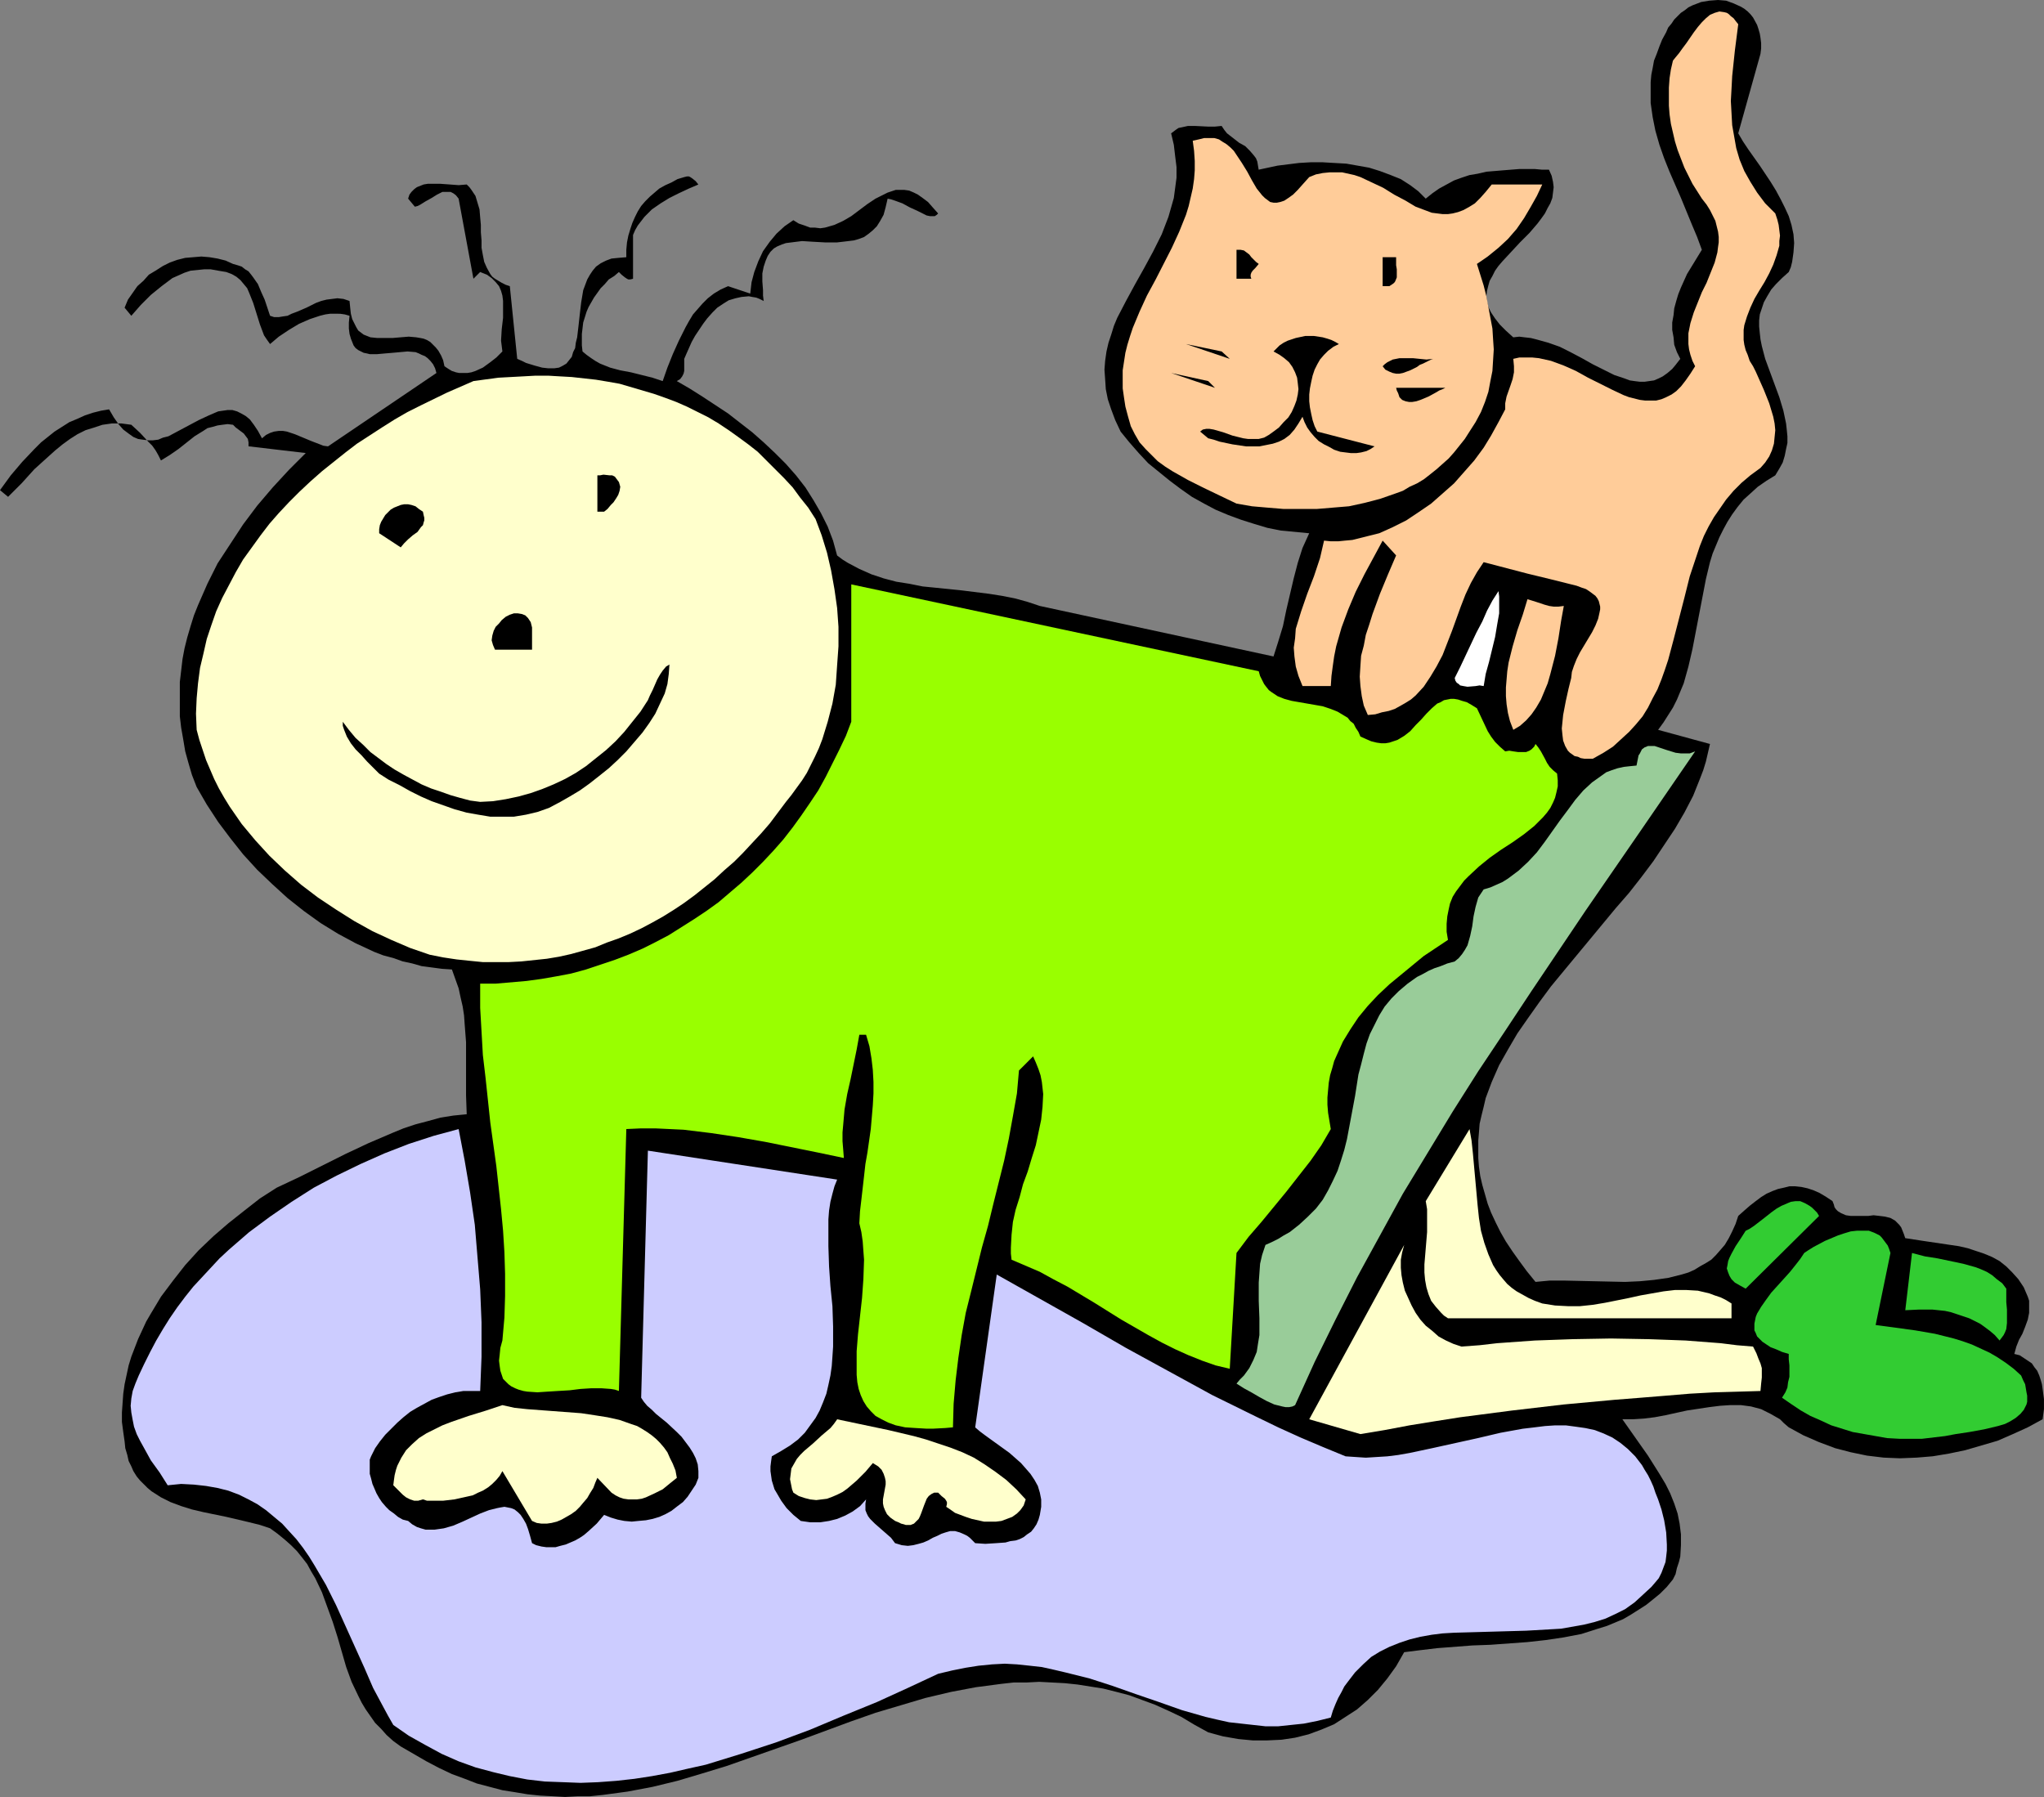 <?xml version="1.0" encoding="UTF-8" standalone="no"?>
<svg
   version="1.0"
   width="129.766mm"
   height="114.09mm"
   id="svg27"
   sodipodi:docname="Cat on Back 2.wmf"
   xmlns:inkscape="http://www.inkscape.org/namespaces/inkscape"
   xmlns:sodipodi="http://sodipodi.sourceforge.net/DTD/sodipodi-0.dtd"
   xmlns="http://www.w3.org/2000/svg"
   xmlns:svg="http://www.w3.org/2000/svg">
  <rect width="100%" height="100%" fill="#808080" stroke="none"/>
  <sodipodi:namedview
     id="namedview27"
     pagecolor="#ffffff"
     bordercolor="#000000"
     borderopacity="0.25"
     inkscape:showpageshadow="2"
     inkscape:pageopacity="0.0"
     inkscape:pagecheckerboard="0"
     inkscape:deskcolor="#d1d1d1"
     inkscape:document-units="mm" />
  <defs
     id="defs1">
    <pattern
       id="WMFhbasepattern"
       patternUnits="userSpaceOnUse"
       width="6"
       height="6"
       x="0"
       y="0" />
  </defs>
  <path
     style="fill:#000000;fill-opacity:1;fill-rule:evenodd;stroke:none"
     d="m 422.422,12.925 -5.333,19.064 1.131,1.939 1.293,1.939 2.747,3.877 2.586,3.877 1.293,2.1 1.131,2.1 0.97,1.939 0.97,2.1 0.646,2.1 0.485,2.262 0.162,2.1 -0.162,2.262 -0.323,2.262 -0.323,1.292 -0.485,1.131 -1.616,1.454 -1.454,1.454 -1.131,1.292 -0.97,1.616 -0.808,1.454 -0.485,1.454 -0.485,1.454 -0.162,1.454 v 1.454 l 0.162,1.616 0.162,1.454 0.323,1.616 0.808,3.07 1.131,3.07 1.131,3.07 1.131,3.07 0.97,3.231 0.646,3.07 0.162,1.454 0.162,1.616 v 1.616 l -0.323,1.454 -0.323,1.616 -0.485,1.616 -0.808,1.454 -0.97,1.616 -2.101,1.292 -2.101,1.454 -1.778,1.616 -1.616,1.454 -1.454,1.777 -1.293,1.777 -1.131,1.777 -0.97,1.777 -0.97,1.939 -0.808,1.939 -0.808,1.939 -0.646,2.1 -0.97,4.039 -0.808,4.201 -0.808,4.201 -0.808,4.201 -0.808,4.201 -0.97,4.201 -1.131,4.039 -0.808,1.939 -0.808,1.939 -0.97,1.939 -1.131,1.777 -1.131,1.777 -1.293,1.777 12.443,3.393 -0.485,2.1 -0.485,2.1 -0.646,2.1 -0.808,2.1 -1.616,4.039 -2.101,4.039 -2.262,3.877 -2.586,3.877 -2.586,3.877 -2.909,3.877 -2.909,3.716 -3.232,3.716 -12.443,15.025 -3.07,3.716 -2.747,3.716 -2.747,3.877 -2.586,3.716 -2.262,3.877 -2.101,3.716 -1.778,4.039 -1.454,3.877 -0.485,2.1 -0.485,1.939 -0.485,2.1 -0.162,2.1 -0.162,1.939 v 2.1 2.1 l 0.162,2.1 0.323,2.262 0.485,2.1 0.646,2.262 0.646,2.262 0.808,2.1 1.131,2.423 1.131,2.262 1.293,2.262 1.616,2.423 1.616,2.262 1.778,2.423 2.101,2.585 3.394,-0.323 h 3.394 l 7.272,0.162 7.434,0.162 3.555,-0.162 3.394,-0.323 3.394,-0.485 3.232,-0.808 1.616,-0.485 1.454,-0.646 1.293,-0.808 1.454,-0.808 1.293,-0.808 1.131,-1.131 1.131,-1.292 0.97,-1.131 0.97,-1.616 0.808,-1.616 0.808,-1.777 0.646,-1.939 1.454,-1.292 1.293,-1.131 1.454,-1.131 1.293,-0.969 1.293,-0.808 1.454,-0.646 1.293,-0.485 1.454,-0.323 1.293,-0.323 h 1.454 l 1.454,0.162 1.454,0.323 1.454,0.485 1.454,0.646 1.616,0.969 1.454,0.969 0.323,0.808 0.162,0.646 0.323,0.485 0.485,0.485 0.808,0.485 1.131,0.485 1.131,0.162 h 1.454 2.747 l 1.293,-0.162 1.454,0.162 1.293,0.162 1.293,0.323 1.131,0.646 0.485,0.485 0.485,0.485 0.485,0.646 0.323,0.808 0.323,0.808 0.323,0.969 4.202,0.646 4.363,0.646 4.363,0.646 2.101,0.485 1.939,0.646 1.939,0.646 1.939,0.808 1.778,0.969 1.616,1.292 1.454,1.454 1.454,1.616 1.293,1.939 0.97,2.262 0.323,0.969 v 0.969 0.969 0.969 l -0.323,1.616 -0.646,1.777 -0.646,1.616 -0.808,1.454 -0.646,1.616 -0.485,1.777 1.293,0.323 0.97,0.646 0.97,0.646 0.97,0.646 0.646,0.969 0.646,0.808 0.485,1.131 0.323,0.969 0.323,1.131 0.162,1.131 0.323,2.423 v 2.423 l -0.323,2.423 -3.555,1.939 -3.555,1.616 -3.717,1.616 -3.878,1.131 -3.878,1.131 -3.878,0.808 -3.878,0.646 -3.878,0.323 -4.04,0.162 -3.878,-0.162 -4.04,-0.485 -3.878,-0.808 -3.717,-0.969 -3.878,-1.454 -3.717,-1.616 -3.555,-1.939 -1.131,-0.969 -0.97,-0.969 -1.131,-0.646 -1.131,-0.646 -2.262,-1.131 -2.424,-0.646 -2.424,-0.323 h -2.586 l -2.424,0.162 -2.586,0.323 -5.333,0.808 -5.171,1.131 -2.586,0.485 -2.586,0.323 -2.586,0.162 h -2.586 l 3.07,4.362 3.07,4.362 2.747,4.362 1.454,2.423 1.131,2.262 0.97,2.423 0.808,2.423 0.485,2.423 0.323,2.585 v 2.585 l -0.162,2.747 -0.323,1.292 -0.485,1.454 -0.323,1.454 -0.646,1.292 -1.454,1.777 -1.616,1.616 -1.778,1.454 -1.616,1.292 -1.778,1.131 -1.778,1.131 -1.939,1.131 -1.939,0.808 -1.939,0.808 -2.101,0.646 -4.04,1.292 -4.202,0.808 -4.363,0.646 -4.363,0.485 -8.888,0.646 -4.363,0.162 -4.202,0.323 -4.202,0.323 -4.04,0.485 -3.878,0.485 -1.939,3.393 -2.101,2.908 -2.262,2.747 -2.424,2.423 -2.586,2.262 -2.747,1.777 -2.747,1.777 -3.07,1.292 -3.07,1.131 -3.232,0.808 -3.232,0.485 -3.394,0.162 h -3.555 l -3.394,-0.323 -3.717,-0.646 -3.555,-0.969 -3.232,-1.777 -3.232,-1.939 -3.07,-1.454 -3.232,-1.454 -3.07,-1.131 -3.07,-1.131 -3.07,-0.808 -3.232,-0.808 -3.07,-0.485 -3.07,-0.485 -3.07,-0.323 -3.07,-0.162 -3.07,-0.162 -3.07,0.162 h -3.07 l -2.909,0.323 -6.141,0.808 -5.979,1.131 -6.141,1.454 -5.979,1.777 -5.979,1.777 -5.979,2.1 -11.797,4.362 -11.958,4.201 -5.979,2.1 -5.818,1.777 -5.979,1.777 -5.979,1.454 -5.979,1.131 -5.979,0.808 -3.07,0.323 h -2.909 l -3.07,0.162 -2.909,-0.162 -3.07,-0.162 -3.07,-0.323 -2.909,-0.485 -3.07,-0.485 -3.07,-0.808 -3.07,-0.808 -2.909,-1.131 -3.07,-1.131 -3.07,-1.454 -3.07,-1.616 -3.07,-1.777 -3.07,-1.777 -1.778,-1.292 -1.616,-1.454 -1.293,-1.454 -1.454,-1.454 -1.131,-1.616 -1.131,-1.616 -0.97,-1.616 -0.808,-1.616 -1.616,-3.393 -1.293,-3.554 -2.101,-7.27 -1.131,-3.554 -1.293,-3.554 -1.293,-3.554 -1.616,-3.393 -0.97,-1.616 -0.97,-1.777 -1.131,-1.454 -1.293,-1.616 -1.454,-1.454 -1.454,-1.292 -1.778,-1.454 -1.778,-1.292 -2.424,-0.808 -2.586,-0.646 -5.494,-1.292 -5.494,-1.131 -2.747,-0.646 -2.586,-0.808 -2.586,-0.969 -2.262,-1.131 -2.262,-1.454 -0.97,-0.808 -0.808,-0.808 -0.97,-0.969 -0.808,-0.969 -0.808,-1.292 -0.485,-1.131 -0.646,-1.292 -0.323,-1.454 -0.485,-1.616 -0.162,-1.616 -0.323,-2.262 -0.323,-2.423 v -2.262 l 0.162,-2.262 0.162,-2.262 0.323,-2.262 0.485,-2.262 0.485,-2.262 0.646,-2.1 0.808,-2.1 0.808,-2.1 0.97,-2.1 0.97,-2.1 1.131,-1.939 2.424,-4.039 2.909,-3.877 2.909,-3.716 3.232,-3.554 3.555,-3.393 3.555,-3.07 3.878,-3.07 3.717,-2.908 4.04,-2.585 5.494,-2.585 5.494,-2.747 5.494,-2.747 5.494,-2.585 5.656,-2.423 2.747,-1.131 2.909,-0.969 3.07,-0.808 2.909,-0.808 3.07,-0.485 3.232,-0.323 -0.162,-4.524 v -4.201 -8.563 l -0.323,-4.201 -0.162,-2.262 -0.323,-2.1 -0.485,-2.1 -0.485,-2.262 -0.808,-2.262 -0.808,-2.262 -2.424,-0.162 -2.424,-0.323 -2.424,-0.323 -2.262,-0.646 -2.262,-0.485 -2.262,-0.808 -2.424,-0.646 -2.101,-0.808 -4.525,-2.1 -4.202,-2.262 -4.202,-2.585 -4.04,-2.908 -3.878,-3.07 -3.717,-3.393 -3.555,-3.393 -3.394,-3.716 -3.07,-3.877 -2.909,-3.877 -2.747,-4.201 -2.424,-4.201 -1.131,-2.908 -0.808,-2.747 -0.808,-2.908 -0.485,-2.908 -0.485,-2.747 -0.323,-2.747 v -2.908 -2.747 -2.585 l 0.323,-2.747 0.323,-2.747 0.485,-2.585 0.646,-2.585 0.808,-2.747 0.808,-2.585 0.97,-2.423 1.131,-2.585 1.131,-2.585 2.424,-4.847 3.07,-4.685 3.07,-4.685 3.394,-4.524 3.717,-4.362 3.878,-4.201 4.04,-4.039 -13.736,-1.616 v -0.969 l -0.162,-0.808 -0.485,-0.646 -0.485,-0.646 -1.293,-0.969 -0.646,-0.485 -0.646,-0.646 -1.293,-0.162 -1.293,0.162 -1.131,0.162 -1.131,0.323 -1.293,0.323 -0.97,0.646 -2.101,1.292 -3.878,3.07 -2.101,1.454 -2.101,1.292 -0.646,-1.292 -0.646,-1.131 -0.808,-1.131 -0.97,-0.969 -1.939,-2.1 -2.101,-1.939 -2.424,-0.323 H 26.826 l -2.262,0.323 -1.939,0.646 -2.101,0.646 -1.939,0.969 -1.778,1.131 -1.778,1.292 -1.778,1.454 -1.616,1.454 -3.394,3.07 -3.07,3.393 -3.232,3.231 L 0,117.616 l 2.586,-3.554 2.747,-3.231 2.909,-3.07 1.616,-1.616 1.616,-1.292 1.616,-1.292 1.778,-1.131 1.778,-1.131 1.939,-0.808 1.778,-0.808 1.939,-0.646 1.939,-0.485 1.939,-0.323 1.131,1.939 1.131,1.616 1.131,1.292 1.293,0.969 1.131,0.808 1.131,0.485 1.131,0.162 1.293,0.162 h 1.131 l 1.293,-0.162 1.131,-0.485 1.293,-0.323 2.424,-1.292 4.848,-2.585 2.424,-1.131 1.131,-0.485 1.131,-0.485 1.131,-0.162 1.131,-0.162 h 1.131 l 1.131,0.323 0.97,0.485 1.131,0.646 0.97,0.808 0.97,1.292 0.97,1.454 0.97,1.777 0.97,-0.808 0.97,-0.485 0.97,-0.323 1.131,-0.162 h 0.97 l 0.97,0.162 1.939,0.646 3.878,1.616 2.101,0.808 0.808,0.323 1.131,0.162 26.018,-17.61 -0.323,-1.131 -0.485,-0.969 -0.646,-0.808 -0.646,-0.646 -0.646,-0.485 -0.808,-0.323 -0.646,-0.323 -0.808,-0.323 -1.939,-0.162 -1.778,0.162 -1.778,0.162 -1.939,0.162 -1.778,0.162 H 88.718 l -0.646,-0.162 -0.808,-0.162 -1.293,-0.646 -0.646,-0.485 -0.485,-0.646 -0.323,-0.808 -0.323,-0.808 -0.323,-1.131 -0.162,-1.292 v -1.454 l 0.162,-1.616 -1.131,-0.323 -1.131,-0.162 H 80.477 79.184 l -1.131,0.162 -1.293,0.323 -2.424,0.808 -2.586,1.131 -2.424,1.454 -2.424,1.616 -2.101,1.777 -0.808,-1.131 -0.646,-0.969 -0.485,-1.292 -0.485,-1.292 -0.808,-2.585 -0.808,-2.585 -0.97,-2.423 -0.485,-1.131 -0.808,-0.969 -0.808,-0.969 -0.97,-0.808 -1.131,-0.646 -1.293,-0.485 -1.939,-0.323 -1.778,-0.323 h -1.616 l -1.616,0.162 -1.616,0.162 -1.454,0.485 -1.454,0.646 -1.454,0.646 -1.293,0.969 -1.293,0.969 -2.586,2.1 -2.424,2.423 -2.262,2.585 -1.616,-1.939 0.808,-1.939 1.131,-1.616 1.131,-1.616 1.454,-1.292 1.293,-1.454 1.616,-0.969 1.778,-1.131 1.616,-0.808 1.778,-0.646 1.939,-0.485 1.939,-0.162 1.939,-0.162 1.939,0.162 1.939,0.323 1.939,0.485 1.778,0.808 1.131,0.323 0.97,0.323 0.808,0.646 0.808,0.485 0.646,0.808 0.485,0.646 1.131,1.616 0.808,1.939 0.808,1.777 1.293,3.877 0.97,0.323 h 1.131 l 0.97,-0.162 1.131,-0.162 0.97,-0.485 1.293,-0.485 2.262,-0.969 2.262,-1.131 1.293,-0.485 1.293,-0.323 1.293,-0.162 1.293,-0.162 1.454,0.162 1.454,0.485 0.162,1.616 0.162,1.454 0.323,1.292 0.485,0.969 0.485,0.969 0.485,0.808 0.646,0.485 0.646,0.485 0.808,0.323 0.808,0.323 1.616,0.162 h 1.778 1.939 l 3.878,-0.323 1.778,0.162 0.97,0.162 0.808,0.162 0.808,0.323 0.808,0.485 0.646,0.646 0.646,0.646 0.646,0.808 0.646,1.131 0.485,1.131 0.323,1.454 0.97,0.646 0.808,0.485 0.97,0.323 0.808,0.162 h 0.97 0.97 l 0.97,-0.162 0.97,-0.323 1.778,-0.808 1.778,-1.292 1.454,-1.131 1.454,-1.454 -0.162,-1.292 -0.162,-1.292 0.162,-2.747 0.323,-2.747 v -2.747 -1.292 l -0.162,-1.292 -0.323,-1.131 -0.485,-1.131 -0.808,-0.969 -0.97,-0.969 -1.131,-0.808 -1.616,-0.646 -1.616,1.616 -3.555,-19.226 -0.646,-0.808 -0.646,-0.485 -0.646,-0.323 h -0.646 -0.646 -0.646 l -1.293,0.646 -1.293,0.808 -1.454,0.808 -1.293,0.808 -0.646,0.323 -0.646,0.162 -1.616,-1.939 0.323,-0.969 0.485,-0.646 0.646,-0.646 0.646,-0.485 0.808,-0.323 0.808,-0.323 0.97,-0.162 h 0.97 2.101 l 2.262,0.162 2.101,0.162 1.939,-0.162 0.646,0.646 0.485,0.646 0.97,1.454 0.485,1.616 0.485,1.616 0.162,1.939 0.162,1.777 v 1.777 l 0.162,1.939 v 1.777 l 0.323,1.777 0.323,1.616 0.646,1.454 0.808,1.454 0.485,0.646 0.646,0.485 0.808,0.485 0.808,0.485 0.97,0.485 0.97,0.323 1.778,17.449 1.131,0.485 0.97,0.485 2.101,0.646 1.778,0.485 1.454,0.162 h 1.454 l 1.131,-0.162 0.97,-0.485 0.808,-0.485 0.646,-0.808 0.646,-0.808 0.323,-1.131 0.485,-0.969 0.162,-1.292 0.323,-1.292 0.323,-2.747 0.323,-2.908 0.323,-2.747 0.485,-2.908 0.485,-1.292 0.485,-1.292 0.646,-1.131 0.646,-0.969 0.808,-0.969 1.131,-0.808 1.293,-0.646 1.293,-0.485 1.616,-0.162 1.939,-0.162 v -1.777 l 0.162,-1.777 0.323,-1.616 0.485,-1.616 0.485,-1.454 0.646,-1.454 0.646,-1.292 0.808,-1.292 0.97,-1.131 1.131,-1.131 1.131,-0.969 1.131,-0.969 1.454,-0.808 1.454,-0.646 1.454,-0.808 1.616,-0.485 0.646,-0.162 h 0.485 l 0.323,0.162 0.485,0.323 0.808,0.646 0.646,0.808 -2.262,0.969 -2.424,1.131 -2.262,1.131 -2.101,1.292 -2.101,1.454 -1.778,1.777 -1.616,2.1 -0.646,1.131 -0.485,1.131 v 10.501 l -0.646,0.162 h -0.485 l -0.323,-0.162 -0.485,-0.323 -0.808,-0.646 -0.646,-0.646 -1.131,0.969 -1.293,0.808 -0.97,1.131 -0.97,0.969 -0.808,1.131 -0.808,1.131 -0.646,1.131 -0.646,1.131 -0.485,1.131 -0.808,2.585 -0.323,2.747 v 2.747 l 0.162,1.454 0.97,0.808 1.131,0.808 0.97,0.646 1.131,0.646 2.424,0.969 2.424,0.646 2.586,0.485 2.586,0.646 2.586,0.646 2.424,0.808 1.131,-3.231 1.293,-3.231 1.454,-3.231 1.616,-3.231 0.808,-1.454 0.97,-1.616 1.131,-1.292 1.131,-1.292 1.293,-1.292 1.454,-1.131 1.616,-0.969 1.778,-0.808 5.333,1.777 0.323,-2.747 0.646,-2.423 0.97,-2.585 1.131,-2.423 1.616,-2.262 1.616,-1.939 1.939,-1.777 2.101,-1.454 1.293,0.808 1.454,0.485 1.293,0.485 h 1.131 l 1.293,0.162 1.131,-0.162 1.131,-0.323 1.131,-0.323 2.101,-0.969 1.939,-1.131 3.878,-2.908 1.939,-1.292 1.939,-0.969 0.97,-0.485 0.97,-0.323 0.97,-0.323 h 1.131 0.97 l 1.131,0.162 1.131,0.485 0.97,0.485 1.131,0.808 1.293,0.969 1.131,1.292 1.293,1.454 -0.323,0.323 -0.485,0.323 h -0.485 -0.646 l -0.808,-0.162 -0.646,-0.323 -1.616,-0.808 -1.778,-0.808 -1.778,-0.969 -1.778,-0.646 -0.97,-0.323 -0.808,-0.162 -0.485,2.1 -0.485,1.777 -0.808,1.454 -0.808,1.292 -0.97,0.969 -0.97,0.808 -1.131,0.808 -1.293,0.485 -1.131,0.323 -1.293,0.162 -2.747,0.323 h -2.909 l -2.909,-0.162 -2.586,-0.162 -1.293,0.162 -1.293,0.162 -1.293,0.162 -0.97,0.323 -1.131,0.485 -0.808,0.485 -0.808,0.808 -0.646,0.969 -0.485,1.131 -0.485,1.454 -0.323,1.616 v 1.939 l 0.162,2.1 v 1.292 l 0.162,1.292 -0.97,-0.485 -0.808,-0.323 -0.97,-0.162 -0.808,-0.162 -1.778,0.162 -1.454,0.323 -1.616,0.485 -1.293,0.808 -1.454,0.969 -1.131,1.131 -1.293,1.454 -0.97,1.292 -0.97,1.454 -0.97,1.454 -0.808,1.454 -0.646,1.454 -0.646,1.454 -0.485,1.131 v 0.808 0.646 1.454 l -0.162,0.646 -0.323,0.646 -0.485,0.646 -0.808,0.485 3.07,1.777 3.07,1.939 6.141,4.039 2.909,2.262 2.909,2.262 2.747,2.423 2.747,2.585 2.586,2.585 2.424,2.747 2.262,2.908 1.939,3.07 1.778,3.07 1.616,3.231 1.293,3.393 0.97,3.554 1.293,0.969 1.293,0.808 2.747,1.454 2.909,1.292 2.909,0.969 3.07,0.808 3.07,0.485 3.232,0.646 3.232,0.323 6.302,0.646 6.464,0.808 3.07,0.485 3.232,0.646 2.909,0.808 2.909,0.969 56.075,12.117 1.131,-3.554 1.131,-3.716 0.808,-3.877 1.778,-7.593 0.97,-3.716 1.131,-3.554 0.808,-1.777 0.808,-1.777 -3.394,-0.323 -3.394,-0.323 -3.232,-0.646 -3.232,-0.969 -3.07,-0.969 -3.07,-1.131 -3.07,-1.292 -2.747,-1.454 -2.909,-1.616 -2.747,-1.939 -2.586,-1.939 -2.586,-2.1 -2.586,-2.1 -2.262,-2.423 -2.262,-2.585 -2.101,-2.585 -1.293,-2.747 -0.97,-2.585 -0.808,-2.423 -0.485,-2.423 -0.162,-2.423 -0.162,-2.262 0.162,-2.1 0.323,-2.262 0.485,-2.1 0.646,-1.939 0.646,-2.1 0.808,-1.939 2.101,-4.039 2.101,-3.877 2.262,-4.039 2.101,-3.877 2.101,-4.201 0.808,-2.1 0.808,-2.1 0.646,-2.262 0.646,-2.262 0.323,-2.423 0.323,-2.423 v -2.585 l -0.323,-2.585 -0.323,-2.747 -0.646,-2.747 0.646,-0.485 0.646,-0.485 0.485,-0.323 0.808,-0.162 1.454,-0.323 h 1.616 l 3.232,0.162 h 1.616 l 1.616,-0.162 0.646,0.969 0.646,0.808 1.454,1.131 1.454,1.131 1.454,0.808 1.131,1.131 0.97,1.131 0.485,0.646 0.323,0.808 0.162,0.969 0.162,0.969 2.262,-0.485 2.262,-0.485 2.586,-0.323 2.586,-0.323 2.747,-0.162 h 2.909 l 2.747,0.162 2.909,0.162 2.747,0.485 2.747,0.485 2.586,0.808 2.586,0.969 2.424,0.969 2.262,1.454 1.939,1.454 1.778,1.777 1.616,-1.292 1.616,-1.131 1.778,-0.969 1.778,-0.969 1.778,-0.646 1.939,-0.646 1.939,-0.323 2.101,-0.485 3.878,-0.323 4.04,-0.323 h 3.717 l 1.778,0.162 h 1.616 l 0.646,1.454 0.323,1.454 0.162,1.292 -0.162,1.292 -0.162,1.292 -0.485,1.292 -0.646,1.131 -0.646,1.292 -0.808,1.131 -0.97,1.292 -1.939,2.262 -2.262,2.262 -2.101,2.262 -2.101,2.262 -0.97,1.131 -0.808,1.131 -0.646,1.292 -0.646,1.131 -0.323,1.131 -0.323,1.292 -0.162,1.292 0.162,1.292 0.323,1.292 0.646,1.292 0.97,1.454 1.131,1.454 1.454,1.454 1.778,1.616 1.454,-0.162 1.293,0.162 1.454,0.162 1.293,0.323 2.909,0.808 2.747,0.969 2.586,1.292 2.747,1.454 2.586,1.454 2.586,1.292 2.586,1.292 2.424,0.808 1.293,0.485 1.131,0.162 1.293,0.162 h 1.131 l 1.131,-0.162 1.131,-0.162 1.131,-0.485 0.97,-0.485 1.131,-0.808 1.131,-0.969 0.808,-0.969 1.131,-1.454 -0.808,-1.616 -0.646,-1.777 -0.162,-1.777 -0.323,-1.777 v -1.777 l 0.323,-1.777 0.162,-1.616 0.485,-1.777 0.485,-1.616 0.646,-1.616 1.454,-3.231 1.778,-2.908 1.778,-2.908 -1.131,-3.07 -1.293,-3.07 -2.586,-6.301 -2.747,-6.301 -1.293,-3.231 -1.131,-3.231 -0.97,-3.393 -0.646,-3.231 -0.485,-3.393 v -3.393 -1.616 l 0.162,-1.777 0.323,-1.616 0.323,-1.777 0.646,-1.616 0.646,-1.777 0.646,-1.616 0.97,-1.777 0.485,-1.131 0.808,-0.969 0.646,-0.969 0.808,-0.808 0.808,-0.808 0.97,-0.646 0.808,-0.646 0.97,-0.485 2.101,-0.808 1.939,-0.323 L 412.241,0 l 1.939,0.162 1.778,0.646 1.778,0.808 0.808,0.485 0.808,0.646 0.646,0.646 0.646,0.808 0.97,1.777 0.323,0.969 0.323,1.131 0.162,0.969 0.162,1.292 v 1.292 z"
     id="path1" />
  <path
     style="fill:#ffcc99;fill-opacity:1;fill-rule:evenodd;stroke:none"
     d="m 417.089,5.816 -0.808,6.301 -0.646,6.139 -0.162,3.07 -0.162,2.908 0.162,2.908 0.162,2.908 0.485,2.747 0.485,2.747 0.808,2.747 1.131,2.747 1.454,2.585 1.616,2.585 1.939,2.585 2.424,2.423 0.485,1.454 0.323,1.292 0.162,1.292 0.162,1.292 -0.162,1.292 v 1.131 l -0.646,2.262 -0.808,2.262 -0.97,2.1 -1.131,2.1 -1.293,2.1 -1.131,1.939 -0.97,2.1 -0.808,2.1 -0.646,2.1 -0.162,1.131 v 1.131 1.292 l 0.162,1.131 0.323,1.292 0.485,1.131 0.485,1.454 0.808,1.292 0.646,1.292 0.646,1.454 1.293,2.908 1.293,3.231 0.485,1.616 0.485,1.616 0.323,1.616 0.162,1.616 -0.162,1.616 -0.162,1.616 -0.485,1.616 -0.646,1.454 -0.97,1.454 -1.131,1.292 -2.424,1.777 -2.101,1.777 -1.939,1.939 -1.778,2.1 -1.454,2.1 -1.454,2.1 -1.293,2.262 -1.131,2.262 -0.97,2.423 -0.808,2.423 -1.616,4.847 -1.293,5.17 -1.293,5.008 -1.293,5.008 -1.293,4.847 -0.808,2.423 -0.808,2.262 -0.97,2.423 -1.131,2.1 -1.131,2.262 -1.293,2.1 -1.616,1.939 -1.616,1.777 -1.939,1.777 -1.939,1.777 -2.262,1.454 -2.586,1.454 h -1.939 l -0.97,-0.162 -0.646,-0.323 -0.808,-0.162 -1.131,-0.808 -0.485,-0.485 -0.646,-1.131 -0.485,-1.292 -0.162,-1.292 -0.162,-1.616 0.162,-1.616 0.162,-1.616 0.646,-3.393 0.323,-1.454 0.323,-1.454 0.323,-1.292 0.323,-1.292 0.162,-1.454 0.485,-1.454 0.646,-1.616 0.808,-1.616 0.97,-1.616 0.97,-1.616 0.97,-1.616 0.808,-1.616 0.646,-1.616 0.323,-1.454 0.162,-0.808 v -0.646 l -0.162,-0.646 -0.162,-0.646 -0.323,-0.646 -0.485,-0.646 -0.646,-0.485 -0.646,-0.485 -0.97,-0.646 -0.97,-0.323 -1.293,-0.485 -1.293,-0.323 -5.171,-1.292 -5.333,-1.292 -10.504,-2.747 -1.616,2.423 -1.454,2.585 -1.293,2.747 -1.131,2.908 -2.101,5.816 -2.262,5.816 -1.454,2.747 -1.454,2.423 -1.616,2.423 -1.939,2.1 -1.131,0.969 -1.293,0.808 -1.131,0.646 -1.454,0.808 -1.454,0.485 -1.616,0.323 -1.616,0.485 -1.778,0.162 -0.97,-2.262 -0.485,-2.262 -0.323,-2.423 -0.162,-2.262 0.162,-2.585 0.162,-2.423 0.646,-2.423 0.485,-2.585 0.808,-2.423 0.808,-2.585 1.778,-4.847 1.939,-4.685 0.97,-2.262 0.97,-2.262 -3.232,-3.554 -4.363,8.078 -2.101,4.201 -1.778,4.201 -1.616,4.362 -0.646,2.262 -0.646,2.262 -0.485,2.423 -0.323,2.262 -0.323,2.423 -0.162,2.423 h -6.787 l -0.97,-2.423 -0.646,-2.262 -0.323,-2.423 -0.162,-2.1 0.323,-2.262 0.162,-2.262 0.646,-2.1 0.646,-2.1 1.454,-4.201 0.808,-2.1 0.808,-2.1 1.454,-4.362 0.485,-2.1 0.485,-2.1 1.616,0.162 h 1.778 l 1.616,-0.162 1.778,-0.162 3.232,-0.808 3.232,-0.808 3.232,-1.454 3.232,-1.616 2.909,-1.939 3.07,-2.1 2.747,-2.423 2.747,-2.423 2.424,-2.747 2.424,-2.747 2.262,-3.07 1.778,-2.908 1.778,-3.231 1.616,-3.07 v -1.454 l 0.323,-1.616 0.97,-2.747 0.485,-1.454 0.323,-1.616 v -1.454 l -0.162,-1.777 1.454,-0.323 h 1.616 1.454 l 1.616,0.162 1.454,0.323 1.454,0.323 3.07,1.131 2.909,1.292 2.909,1.616 2.909,1.454 2.909,1.454 2.747,1.292 1.293,0.485 1.293,0.323 1.293,0.323 1.293,0.162 h 1.293 1.293 l 1.293,-0.323 1.131,-0.485 1.293,-0.646 1.131,-0.808 1.131,-1.131 1.131,-1.454 1.131,-1.616 1.131,-1.777 -0.646,-1.292 -0.485,-1.454 -0.323,-1.292 -0.162,-1.292 v -1.292 -1.292 l 0.485,-2.423 0.808,-2.585 0.97,-2.423 0.97,-2.423 1.131,-2.262 0.97,-2.423 0.97,-2.423 0.646,-2.423 0.162,-1.292 0.162,-1.131 V 56.869 l -0.162,-1.292 -0.323,-1.292 -0.323,-1.292 -0.646,-1.292 -0.646,-1.292 -0.808,-1.292 -1.131,-1.454 -1.131,-1.777 -1.131,-1.777 -0.97,-1.939 -0.97,-1.939 -0.808,-2.1 -0.808,-2.1 -0.646,-2.1 -0.485,-2.1 -0.485,-2.1 -0.323,-2.262 -0.162,-2.1 v -2.262 -2.1 l 0.162,-2.262 0.323,-2.1 0.485,-2.1 0.646,-0.808 0.808,-0.969 0.808,-1.131 0.97,-1.292 1.778,-2.585 0.97,-1.292 0.97,-1.131 0.97,-0.969 0.97,-0.808 1.131,-0.485 1.131,-0.323 1.131,0.162 0.646,0.162 0.485,0.323 0.485,0.485 0.646,0.485 0.485,0.646 z"
     id="path2" />
  <path
     style="fill:#ffcc99;fill-opacity:1;fill-rule:evenodd;stroke:none"
     d="m 314.15,42.49 1.616,-0.646 1.616,-0.323 1.616,-0.162 h 1.454 1.616 l 1.454,0.323 1.454,0.323 1.454,0.485 2.747,1.292 2.747,1.292 2.586,1.616 2.747,1.454 2.424,1.454 2.586,0.969 1.293,0.485 1.293,0.162 1.293,0.162 h 1.293 l 1.131,-0.162 1.293,-0.323 1.293,-0.485 1.454,-0.808 1.293,-0.808 1.293,-1.292 1.293,-1.454 1.454,-1.777 h 12.12 l -1.293,2.747 -1.454,2.585 -1.616,2.747 -1.778,2.585 -2.101,2.423 -2.262,2.1 -2.586,2.1 -2.586,1.777 1.616,5.17 0.646,2.585 0.485,2.585 0.485,2.585 0.485,2.585 0.162,2.585 0.162,2.423 -0.162,2.585 -0.162,2.585 -0.485,2.423 -0.485,2.585 -0.808,2.423 -0.97,2.423 -1.293,2.423 -1.454,2.262 -1.131,1.777 -1.293,1.616 -1.293,1.616 -1.293,1.454 -1.454,1.292 -1.454,1.292 -1.616,1.292 -1.454,1.131 -1.616,0.969 -1.778,0.808 -1.616,0.969 -1.778,0.646 -3.717,1.292 -3.717,0.969 -3.717,0.808 -3.878,0.323 -3.878,0.323 h -4.04 -3.878 l -3.878,-0.323 -3.717,-0.323 -3.717,-0.646 -3.717,-1.777 -4.04,-1.939 -3.878,-1.939 -3.717,-2.1 -1.778,-1.131 -1.778,-1.292 -1.454,-1.454 -1.454,-1.454 -1.454,-1.616 -1.131,-1.939 -0.97,-1.939 -0.646,-2.262 -0.646,-2.423 -0.323,-2.1 -0.323,-2.262 V 90.959 88.858 l 0.323,-2.1 0.323,-2.1 0.485,-1.939 0.646,-2.1 0.646,-1.939 1.616,-3.877 1.778,-3.877 2.101,-3.877 3.878,-7.593 1.778,-3.877 1.616,-4.039 0.646,-2.1 0.485,-2.1 0.485,-2.1 0.323,-2.262 0.162,-2.1 v -2.262 l -0.162,-2.423 -0.323,-2.423 1.454,-0.323 1.293,-0.323 h 1.293 1.131 l 1.131,0.323 0.97,0.646 0.808,0.485 0.97,0.808 0.808,0.808 0.646,0.969 1.293,1.939 1.293,2.1 1.131,2.1 1.131,1.939 0.646,0.808 0.646,0.808 0.646,0.646 0.646,0.485 0.646,0.485 0.808,0.162 h 0.808 l 0.808,-0.162 0.97,-0.323 0.97,-0.646 1.131,-0.808 1.131,-1.131 1.293,-1.454 z"
     id="path3" />
  <path
     style="fill:#000000;fill-opacity:1;fill-rule:evenodd;stroke:none"
     d="m 302.03,63.332 -0.808,0.969 -0.646,0.646 -0.323,0.485 -0.162,0.485 v 0.485 l 0.162,0.485 h -3.555 v -6.947 h 0.97 l 0.808,0.162 0.646,0.485 0.646,0.485 0.485,0.646 0.646,0.646 0.485,0.485 z"
     id="path4" />
  <path
     style="fill:#000000;fill-opacity:1;fill-rule:evenodd;stroke:none"
     d="m 334.996,61.716 v 0.808 1.131 l 0.162,0.969 v 0.969 0.969 l -0.323,0.808 -0.162,0.323 -0.323,0.323 -0.485,0.323 -0.485,0.323 h -1.616 v -6.947 z"
     id="path5" />
  <path
     style="fill:#000000;fill-opacity:1;fill-rule:evenodd;stroke:none"
     d="m 321.26,82.557 -1.293,0.646 -1.293,0.969 -0.97,0.969 -0.97,1.131 -0.646,1.131 -0.646,1.292 -0.485,1.454 -0.323,1.454 -0.323,1.616 -0.162,1.454 v 1.616 l 0.162,1.454 0.323,1.616 0.323,1.454 0.485,1.454 0.646,1.292 13.736,3.554 -0.97,0.646 -0.97,0.485 -1.293,0.323 -1.131,0.162 h -1.293 l -1.293,-0.162 -1.293,-0.162 -1.454,-0.485 -1.131,-0.646 -1.293,-0.646 -1.293,-0.808 -0.97,-0.969 -0.97,-1.131 -0.808,-1.131 -0.646,-1.292 -0.485,-1.292 -0.97,1.616 -0.97,1.454 -1.131,1.292 -1.293,0.969 -1.293,0.646 -1.454,0.485 -1.616,0.323 -1.616,0.323 h -1.616 -1.616 l -3.232,-0.485 -3.07,-0.646 -1.454,-0.485 -1.293,-0.323 -1.939,-1.616 0.646,-0.485 0.808,-0.162 h 0.808 l 0.97,0.162 1.131,0.323 1.131,0.323 2.262,0.808 2.586,0.646 1.131,0.162 h 1.293 1.293 l 1.293,-0.323 1.131,-0.646 1.131,-0.808 1.293,-0.969 1.131,-1.292 1.131,-1.131 0.808,-1.292 0.646,-1.454 0.485,-1.292 0.323,-1.454 0.162,-1.292 -0.162,-1.454 -0.162,-1.292 -0.485,-1.292 -0.646,-1.292 -0.808,-1.131 -1.131,-0.969 -1.131,-0.808 -1.454,-0.808 0.808,-0.808 0.646,-0.646 0.97,-0.646 0.97,-0.485 0.97,-0.323 0.97,-0.323 2.262,-0.485 h 2.101 l 2.101,0.323 1.131,0.323 0.97,0.323 0.97,0.485 z"
     id="path6" />
  <path
     style="fill:#000000;fill-opacity:1;fill-rule:evenodd;stroke:none"
     d="m 295.081,86.112 -10.504,-3.554 8.565,1.777 z"
     id="path7" />
  <path
     style="fill:#000000;fill-opacity:1;fill-rule:evenodd;stroke:none"
     d="m 343.884,86.112 -0.485,0.162 -0.646,0.323 -1.293,0.646 -0.808,0.323 -0.646,0.485 -1.616,0.808 -1.778,0.646 -0.808,0.162 h -0.808 l -0.808,-0.162 -0.808,-0.323 -0.97,-0.485 -0.646,-0.808 0.485,-0.485 0.646,-0.485 0.646,-0.323 0.646,-0.323 1.616,-0.323 h 1.616 1.616 l 1.616,0.162 1.616,0.162 z"
     id="path8" />
  <path
     style="fill:#ffffcc;fill-opacity:1;fill-rule:evenodd;stroke:none"
     d="m 195.697,124.563 1.454,3.877 1.293,4.201 0.97,4.201 0.808,4.524 0.646,4.524 0.323,4.524 v 4.685 l -0.323,4.524 -0.323,4.685 -0.808,4.524 -1.131,4.362 -1.293,4.201 -0.808,2.1 -0.97,2.1 -0.97,1.939 -0.97,1.939 -1.131,1.777 -1.293,1.777 -1.293,1.777 -1.293,1.616 -1.939,2.585 -1.939,2.585 -2.101,2.423 -2.262,2.423 -2.101,2.262 -2.101,2.1 -2.424,2.1 -2.262,2.1 -2.424,1.939 -2.424,1.939 -2.424,1.777 -2.424,1.616 -2.586,1.616 -2.586,1.454 -2.747,1.454 -2.747,1.292 -2.747,1.131 -2.747,0.969 -2.747,1.131 -2.909,0.808 -2.909,0.808 -2.909,0.646 -2.909,0.485 -3.07,0.323 -3.07,0.323 -3.07,0.162 h -3.07 -3.07 l -3.232,-0.323 -3.07,-0.323 -3.232,-0.485 -3.232,-0.646 -4.686,-1.616 -4.525,-1.939 -4.525,-2.1 -4.363,-2.423 -4.363,-2.747 -4.363,-2.908 -4.04,-3.07 -3.878,-3.393 -3.717,-3.554 -3.394,-3.716 -3.232,-3.877 -1.454,-2.1 -1.454,-2.1 -1.293,-2.1 -1.293,-2.262 -1.131,-2.262 -0.97,-2.262 -0.97,-2.262 -0.808,-2.423 -0.808,-2.423 -0.646,-2.423 -0.162,-3.877 0.162,-3.716 0.323,-3.554 0.485,-3.716 0.808,-3.393 0.808,-3.554 1.131,-3.393 1.131,-3.231 1.454,-3.231 1.616,-3.07 1.616,-3.07 1.778,-3.07 2.101,-2.908 2.101,-2.908 2.101,-2.747 2.262,-2.585 2.424,-2.585 2.586,-2.585 2.586,-2.423 2.747,-2.423 5.656,-4.524 2.747,-2.1 5.979,-3.877 3.07,-1.939 3.07,-1.777 3.232,-1.616 6.302,-3.07 6.302,-2.747 5.979,-0.808 5.979,-0.323 2.909,-0.162 h 3.07 l 2.747,0.162 2.909,0.162 2.909,0.323 2.909,0.323 2.909,0.485 2.747,0.485 2.747,0.808 2.747,0.808 2.747,0.808 2.747,0.969 2.586,0.969 2.586,1.131 2.586,1.292 2.586,1.292 2.424,1.454 2.424,1.616 2.262,1.616 2.424,1.777 2.262,1.777 2.101,2.1 2.101,2.1 2.101,2.1 2.101,2.262 1.778,2.423 1.939,2.423 z"
     id="path9" />
  <path
     style="fill:#000000;fill-opacity:1;fill-rule:evenodd;stroke:none"
     d="m 291.526,93.059 -10.504,-3.554 8.888,1.939 z"
     id="path10" />
  <path
     style="fill:#000000;fill-opacity:1;fill-rule:evenodd;stroke:none"
     d="m 347.44,93.059 h -0.646 l -0.646,0.323 -0.808,0.323 -0.808,0.485 -1.778,0.969 -1.939,0.808 -0.97,0.323 -0.97,0.162 h -0.808 l -0.808,-0.162 -0.808,-0.323 -0.646,-0.646 -0.323,-0.969 -0.323,-0.646 -0.162,-0.646 z"
     id="path11" />
  <path
     style="fill:#000000;fill-opacity:1;fill-rule:evenodd;stroke:none"
     d="m 148.51,115.677 0.323,1.131 -0.162,0.969 -0.323,0.969 -0.485,0.808 -0.646,0.969 -0.646,0.646 -0.808,0.969 -0.808,0.646 h -1.616 v -8.724 h 0.646 l 0.808,-0.162 1.454,0.162 h 0.646 l 0.646,0.323 0.485,0.646 z"
     id="path12" />
  <path
     style="fill:#000000;fill-opacity:1;fill-rule:evenodd;stroke:none"
     d="m 101.485,122.786 0.162,0.808 0.162,0.646 v 0.646 l -0.162,0.485 -0.162,0.646 -0.485,0.485 -0.808,1.131 -1.131,0.808 -1.131,0.969 -0.97,0.969 -0.808,0.969 -5.171,-3.393 v -0.969 l 0.162,-0.969 0.323,-0.808 0.485,-0.808 0.485,-0.808 0.646,-0.646 0.646,-0.646 0.808,-0.485 0.808,-0.323 0.808,-0.323 0.808,-0.162 h 0.97 l 0.808,0.162 0.97,0.323 0.808,0.646 z"
     id="path13" />
  <path
     style="fill:#99ff00;fill-opacity:1;fill-rule:evenodd;stroke:none"
     d="m 302.03,161.076 0.323,1.131 0.485,0.969 0.485,0.969 0.485,0.646 0.646,0.808 0.646,0.485 1.454,0.969 1.616,0.646 1.778,0.485 3.717,0.646 3.717,0.646 1.939,0.646 1.616,0.646 1.616,0.969 0.808,0.485 0.646,0.808 0.808,0.646 0.485,0.969 0.646,0.969 0.485,1.131 1.454,0.646 1.131,0.485 1.293,0.323 1.131,0.162 h 0.97 l 0.97,-0.162 0.97,-0.323 0.97,-0.323 0.808,-0.485 0.808,-0.485 1.454,-1.131 1.293,-1.454 1.293,-1.292 1.293,-1.454 1.293,-1.292 1.293,-1.131 0.808,-0.323 0.808,-0.485 0.808,-0.162 0.808,-0.162 h 0.808 l 0.97,0.162 0.97,0.323 1.131,0.323 1.131,0.646 1.293,0.808 1.293,2.747 1.293,2.747 0.808,1.292 0.97,1.292 1.131,1.131 1.293,1.131 0.97,-0.162 0.97,0.162 1.131,0.162 h 0.97 0.97 l 0.808,-0.323 0.485,-0.323 0.323,-0.323 0.323,-0.323 0.323,-0.646 0.646,0.808 0.646,0.969 0.97,1.777 0.485,0.969 0.646,0.969 0.808,0.808 0.97,0.808 0.162,1.616 v 1.454 l -0.323,1.454 -0.323,1.292 -0.485,1.131 -0.646,1.292 -0.808,1.131 -0.97,1.131 -0.97,0.969 -1.131,1.131 -2.424,1.939 -2.747,1.939 -2.747,1.777 -2.747,1.939 -2.586,2.1 -2.424,2.262 -1.131,1.131 -0.97,1.292 -0.97,1.292 -0.808,1.292 -0.646,1.616 -0.323,1.454 -0.323,1.616 -0.162,1.777 v 1.939 l 0.323,1.939 -2.909,1.939 -2.909,1.939 -2.747,2.262 -2.747,2.262 -2.747,2.262 -2.747,2.585 -2.424,2.585 -2.262,2.747 -1.939,2.908 -1.778,2.908 -1.454,3.231 -0.646,1.454 -0.485,1.777 -0.485,1.616 -0.323,1.777 -0.162,1.777 -0.162,1.777 v 1.777 l 0.162,1.939 0.323,1.939 0.323,1.939 -1.131,1.939 -1.131,1.939 -2.586,3.716 -2.909,3.716 -2.909,3.716 -5.979,7.27 -3.07,3.554 -2.909,3.877 -1.616,27.788 -3.394,-0.808 -3.232,-1.131 -3.232,-1.292 -3.232,-1.454 -3.232,-1.616 -3.232,-1.777 -6.464,-3.716 -6.464,-4.039 -6.464,-3.877 -3.394,-1.777 -3.232,-1.777 -3.394,-1.454 -3.394,-1.454 -0.162,-1.454 v -1.454 l 0.162,-3.07 0.323,-3.07 0.646,-2.908 0.97,-3.07 0.808,-3.07 1.131,-3.07 0.97,-3.231 0.97,-3.07 0.646,-3.07 0.646,-3.07 0.323,-3.07 0.162,-3.07 -0.162,-1.454 -0.162,-1.454 -0.323,-1.616 -0.485,-1.454 -0.646,-1.616 -0.646,-1.454 -3.394,3.393 -0.485,5.493 -0.97,5.493 -0.97,5.331 -1.131,5.331 -2.586,10.34 -1.293,5.332 -1.454,5.17 -2.586,10.501 -1.293,5.17 -0.97,5.331 -0.808,5.493 -0.646,5.331 -0.485,5.655 -0.162,5.655 -1.778,0.162 -3.07,0.162 h -1.454 l -2.747,-0.162 -2.424,-0.162 -2.262,-0.485 -1.778,-0.646 -1.616,-0.808 -1.454,-0.808 -1.131,-1.131 -0.97,-1.131 -0.808,-1.292 -0.646,-1.454 -0.485,-1.454 -0.323,-1.616 -0.162,-1.777 v -1.777 -1.939 -1.939 l 0.323,-4.039 0.485,-4.362 0.485,-4.362 0.323,-4.524 0.162,-4.685 -0.162,-2.1 -0.162,-2.262 -0.323,-2.262 -0.485,-2.1 0.162,-2.908 0.323,-2.747 0.646,-5.655 0.323,-2.908 0.485,-2.747 0.808,-5.655 0.485,-5.655 0.162,-2.908 v -2.747 l -0.162,-2.908 -0.323,-2.747 -0.485,-2.908 -0.808,-2.747 h -1.616 l -0.646,3.554 -1.454,7.109 -0.808,3.554 -0.646,3.716 -0.323,3.716 -0.162,1.777 v 2.1 l 0.162,1.939 0.162,2.1 -6.141,-1.292 -12.766,-2.585 -6.464,-1.131 -6.464,-0.969 -6.626,-0.808 -3.394,-0.162 -3.394,-0.162 h -3.394 l -3.555,0.162 -1.778,62.847 -0.97,-0.323 -0.97,-0.162 -2.262,-0.162 h -2.424 l -2.586,0.162 -2.586,0.323 -2.747,0.162 -2.586,0.162 -2.424,0.162 -2.424,-0.162 -0.97,-0.162 -1.131,-0.323 -0.808,-0.323 -0.97,-0.485 -0.646,-0.485 -0.646,-0.646 -0.646,-0.646 -0.323,-0.969 -0.323,-0.969 -0.162,-1.131 -0.162,-1.292 0.162,-1.454 0.162,-1.616 0.485,-1.777 0.485,-5.493 0.162,-5.17 v -5.331 l -0.162,-5.17 -0.323,-5.17 -0.485,-5.17 -1.131,-10.34 -1.454,-10.501 -1.131,-10.663 -0.646,-5.493 -0.323,-5.655 -0.323,-5.655 v -5.816 h 3.717 l 3.717,-0.323 3.717,-0.323 3.555,-0.485 3.717,-0.646 3.394,-0.646 3.555,-0.969 3.394,-1.131 3.394,-1.131 3.394,-1.292 3.394,-1.454 3.232,-1.616 3.07,-1.616 3.07,-1.939 3.07,-1.939 2.909,-1.939 2.909,-2.1 5.494,-4.685 2.586,-2.423 2.586,-2.585 2.424,-2.585 2.424,-2.747 2.262,-2.908 2.101,-2.908 2.101,-3.07 1.939,-2.908 1.778,-3.231 1.616,-3.231 1.616,-3.231 1.616,-3.393 1.293,-3.393 v -32.958 z"
     id="path14" />
  <path
     style="fill:#ffffff;fill-opacity:1;fill-rule:evenodd;stroke:none"
     d="m 359.56,141.85 0.162,1.292 v 1.292 1.292 1.454 l -0.485,2.747 -0.485,2.908 -1.454,5.978 -0.808,2.908 -0.485,2.908 -0.97,-0.162 -0.97,0.162 -1.939,0.162 -0.97,-0.162 -0.808,-0.162 -0.323,-0.323 -0.485,-0.323 -0.323,-0.485 -0.162,-0.646 1.293,-2.585 1.293,-2.747 2.586,-5.493 1.454,-2.747 1.131,-2.585 1.293,-2.423 z"
     id="path15" />
  <path
     style="fill:#ffcc99;fill-opacity:1;fill-rule:evenodd;stroke:none"
     d="m 375.235,145.404 -0.323,1.777 -0.323,1.777 -0.323,2.1 -0.323,2.1 -0.808,4.201 -1.131,4.362 -0.646,2.262 -0.808,1.939 -0.808,1.939 -1.131,1.939 -1.131,1.616 -1.293,1.454 -1.454,1.292 -1.616,0.969 -0.808,-2.1 -0.485,-1.939 -0.323,-2.1 -0.162,-1.939 v -2.1 l 0.162,-1.939 0.162,-1.939 0.323,-2.1 0.97,-3.877 1.131,-3.877 1.293,-3.716 1.131,-3.716 2.101,0.646 0.97,0.323 0.97,0.323 1.131,0.323 1.131,0.162 h 1.131 z"
     id="path16" />
  <path
     style="fill:#000000;fill-opacity:1;fill-rule:evenodd;stroke:none"
     d="m 127.664,150.574 v 5.331 h -8.888 l -0.485,-1.131 -0.323,-1.131 0.162,-1.131 0.323,-1.131 0.485,-0.969 0.808,-0.808 0.646,-0.808 0.97,-0.808 0.97,-0.485 0.97,-0.323 h 0.97 l 0.97,0.162 0.808,0.323 0.646,0.646 0.323,0.485 0.323,0.485 0.162,0.646 z"
     id="path17" />
  <path
     style="fill:#000000;fill-opacity:1;fill-rule:evenodd;stroke:none"
     d="m 160.63,159.46 -0.162,2.262 -0.323,2.423 -0.646,2.262 -1.131,2.423 -1.131,2.423 -1.454,2.262 -1.616,2.262 -1.939,2.262 -1.939,2.262 -2.101,2.1 -2.101,1.939 -2.424,1.939 -2.262,1.777 -2.262,1.616 -2.424,1.454 -2.262,1.292 -2.747,1.454 -2.747,0.969 -2.747,0.646 -2.909,0.485 h -2.909 -2.747 l -2.909,-0.485 -2.747,-0.485 -2.909,-0.808 -2.747,-0.969 -2.747,-0.969 -2.586,-1.131 -2.586,-1.292 -2.586,-1.454 -2.586,-1.292 -2.262,-1.454 -2.909,-2.908 -1.293,-1.454 -1.454,-1.454 -1.131,-1.454 -0.97,-1.616 -0.646,-1.616 -0.323,-0.969 v -0.969 l 1.454,1.939 1.616,1.939 1.778,1.616 1.778,1.777 1.939,1.454 1.939,1.454 1.939,1.292 2.262,1.292 2.101,1.131 2.101,1.131 2.262,0.969 2.424,0.808 2.262,0.808 2.262,0.646 2.424,0.646 2.424,0.323 3.07,-0.162 3.07,-0.485 3.07,-0.646 2.909,-0.808 2.747,-0.969 2.747,-1.131 2.747,-1.292 2.586,-1.454 2.424,-1.616 2.424,-1.939 2.424,-1.939 2.262,-2.1 2.101,-2.262 1.939,-2.423 1.939,-2.423 1.778,-2.747 0.485,-1.131 0.646,-1.292 1.131,-2.585 0.646,-1.131 0.646,-0.969 0.808,-0.969 z"
     id="path18" />
  <path
     style="fill:#99cc99;fill-opacity:1;fill-rule:evenodd;stroke:none"
     d="m 406.747,180.301 -13.09,19.064 -13.251,19.226 -12.928,19.226 -6.302,9.532 -6.464,9.694 -6.141,9.694 -5.979,9.855 -5.979,9.855 -5.494,10.017 -5.494,10.017 -5.171,10.178 -5.01,10.178 -4.686,10.34 -0.646,0.323 -0.808,0.162 h -0.808 l -0.808,-0.162 -1.939,-0.485 -1.778,-0.808 -1.778,-0.969 -1.939,-1.131 -1.778,-0.969 -1.778,-1.131 0.808,-0.969 0.97,-0.969 1.293,-1.777 0.97,-1.939 0.808,-1.939 0.323,-2.1 0.323,-1.939 v -2.1 -1.939 l -0.162,-4.201 v -4.362 l 0.162,-2.262 0.162,-2.262 0.485,-2.1 0.808,-2.423 1.454,-0.646 1.616,-0.808 1.293,-0.808 1.454,-0.808 2.262,-1.777 2.101,-1.939 1.939,-1.939 1.616,-2.1 1.293,-2.262 1.131,-2.262 1.131,-2.423 0.808,-2.423 0.808,-2.585 0.646,-2.585 0.97,-5.17 0.97,-5.17 0.808,-5.17 0.646,-2.423 0.646,-2.585 0.646,-2.423 0.808,-2.262 1.131,-2.262 1.131,-2.262 1.293,-2.1 1.616,-1.939 1.778,-1.777 2.101,-1.777 2.262,-1.616 1.293,-0.646 1.454,-0.808 1.454,-0.646 1.454,-0.485 1.616,-0.646 1.778,-0.485 0.97,-0.808 0.808,-0.969 0.646,-0.969 0.646,-1.131 0.323,-1.131 0.323,-1.131 0.485,-2.262 0.323,-2.423 0.485,-2.262 0.323,-1.131 0.323,-1.131 0.646,-0.969 0.646,-0.969 1.616,-0.485 1.454,-0.646 1.454,-0.646 1.293,-0.808 1.293,-0.969 1.293,-0.969 2.262,-2.1 2.101,-2.262 1.939,-2.585 3.555,-5.008 1.939,-2.585 1.778,-2.423 1.939,-2.262 2.101,-1.939 1.131,-0.808 1.131,-0.808 1.131,-0.808 1.293,-0.485 1.454,-0.485 1.454,-0.323 1.454,-0.162 1.616,-0.162 0.162,-0.808 0.162,-0.808 0.162,-0.808 0.323,-0.485 0.485,-0.969 0.646,-0.485 0.808,-0.323 h 0.808 0.808 l 0.97,0.323 1.939,0.646 2.101,0.646 1.293,0.162 h 1.131 0.97 z"
     id="path19" />
  <path
     style="fill:#ccccff;fill-opacity:1;fill-rule:evenodd;stroke:none"
     d="m 115.221,333.784 h -2.101 -1.939 l -1.939,0.323 -1.939,0.485 -1.939,0.646 -1.778,0.646 -1.778,0.969 -1.778,0.969 -1.616,0.969 -1.616,1.292 -1.454,1.292 -1.454,1.454 -1.454,1.454 -1.293,1.616 -1.131,1.616 -0.97,1.939 -0.323,0.808 v 1.131 1.131 1.131 l 0.323,1.131 0.323,1.292 0.485,1.131 0.485,1.131 0.646,1.131 0.646,0.969 0.97,1.131 0.808,0.808 1.131,0.808 0.97,0.808 1.131,0.646 1.293,0.323 0.97,0.808 1.131,0.646 0.97,0.323 1.131,0.323 h 1.131 0.97 l 1.131,-0.162 1.131,-0.162 2.262,-0.646 2.262,-0.969 2.101,-0.969 2.101,-0.969 2.101,-0.808 1.939,-0.485 0.808,-0.162 0.97,-0.162 0.808,0.162 0.808,0.162 0.808,0.323 0.808,0.646 0.646,0.646 0.646,0.969 0.646,1.131 0.485,1.292 0.485,1.616 0.485,1.777 0.97,0.485 1.293,0.323 1.131,0.162 h 1.131 1.131 l 1.131,-0.323 1.293,-0.323 1.131,-0.485 1.131,-0.485 1.131,-0.646 0.97,-0.646 1.131,-0.969 1.939,-1.777 1.778,-2.1 1.616,0.646 1.616,0.485 1.616,0.323 1.778,0.162 1.616,-0.162 1.778,-0.162 1.616,-0.323 1.616,-0.485 1.454,-0.646 1.454,-0.808 1.454,-1.131 1.293,-0.969 1.131,-1.292 0.97,-1.454 0.97,-1.454 0.646,-1.616 v -1.616 l -0.162,-1.616 -0.485,-1.454 -0.646,-1.292 -0.808,-1.292 -0.97,-1.292 -0.97,-1.292 -1.131,-1.131 -2.424,-2.262 -2.586,-2.1 -0.97,-0.969 -1.131,-0.969 -0.808,-0.969 -0.646,-0.969 1.616,-59.293 45.41,6.947 -0.646,1.616 -0.485,1.777 -0.485,1.939 -0.323,2.1 -0.162,2.1 v 2.1 4.362 l 0.162,4.847 0.323,4.685 0.485,4.847 0.162,4.847 v 4.847 l -0.162,2.423 -0.162,2.262 -0.323,2.262 -0.485,2.262 -0.485,2.1 -0.808,2.1 -0.808,1.939 -0.97,1.777 -1.293,1.777 -1.293,1.777 -1.616,1.616 -1.939,1.454 -2.101,1.292 -2.262,1.292 -0.162,1.131 -0.162,1.292 v 1.131 l 0.162,1.131 0.162,1.131 0.646,2.1 0.485,0.808 1.131,1.939 1.293,1.777 1.616,1.616 1.778,1.454 2.262,0.323 h 2.424 l 2.101,-0.323 1.939,-0.485 1.939,-0.808 1.778,-0.969 1.778,-1.292 1.454,-1.616 -0.162,0.969 v 0.808 0.808 l 0.323,0.808 0.323,0.646 0.485,0.646 1.131,1.131 1.293,1.131 1.293,1.131 1.293,1.131 0.97,1.292 1.616,0.485 1.454,0.162 1.293,-0.162 1.293,-0.323 1.131,-0.323 1.131,-0.485 1.131,-0.646 1.131,-0.485 0.97,-0.485 0.97,-0.323 1.131,-0.323 h 1.131 l 1.131,0.323 1.131,0.485 0.646,0.323 0.646,0.485 0.646,0.646 0.646,0.646 2.424,0.162 2.586,-0.162 2.262,-0.162 1.131,-0.323 1.293,-0.162 0.97,-0.323 0.97,-0.485 0.808,-0.646 0.97,-0.646 0.646,-0.808 0.646,-0.969 0.485,-1.131 0.323,-1.131 0.323,-1.939 v -1.777 l -0.323,-1.616 -0.485,-1.616 -0.808,-1.454 -0.97,-1.454 -1.131,-1.292 -1.131,-1.292 -2.747,-2.423 -2.909,-2.1 -2.909,-2.1 -1.293,-0.969 -1.131,-0.969 5.171,-36.674 20.685,11.632 10.342,5.978 10.342,5.655 10.342,5.655 10.504,5.17 5.333,2.585 5.333,2.423 5.333,2.262 5.494,2.262 2.424,0.162 2.424,0.162 2.586,-0.162 2.586,-0.162 2.586,-0.323 2.747,-0.485 5.333,-1.131 10.989,-2.423 5.494,-1.292 5.333,-0.969 2.747,-0.323 2.586,-0.323 2.424,-0.162 h 2.586 l 2.424,0.323 2.262,0.323 2.262,0.485 2.101,0.808 2.101,0.969 1.939,1.292 1.778,1.454 1.778,1.777 1.616,2.1 0.646,1.131 0.808,1.292 0.646,1.292 0.646,1.454 0.485,1.454 0.646,1.616 0.808,2.423 0.646,2.585 0.485,2.908 0.162,2.908 v 1.454 l -0.162,1.454 -0.162,1.292 -0.485,1.292 -0.485,1.292 -0.646,1.292 -0.808,0.969 -0.97,1.131 -2.101,1.939 -1.939,1.777 -2.262,1.616 -2.262,1.131 -2.424,1.131 -2.586,0.808 -2.586,0.646 -2.747,0.485 -2.747,0.485 -2.747,0.162 -5.656,0.323 -5.818,0.162 -5.656,0.162 -5.818,0.162 -2.747,0.162 -2.586,0.323 -2.747,0.485 -2.586,0.646 -2.424,0.808 -2.424,0.969 -2.262,1.131 -2.101,1.292 -1.939,1.777 -1.939,1.939 -1.616,2.1 -0.97,1.292 -0.646,1.292 -0.808,1.454 -0.646,1.454 -0.646,1.616 -0.485,1.616 -3.232,0.808 -3.232,0.646 -3.07,0.323 -3.07,0.323 h -3.07 l -2.909,-0.323 -2.909,-0.323 -2.909,-0.323 -2.909,-0.646 -2.747,-0.646 -5.656,-1.616 -5.494,-1.939 -5.656,-1.939 -5.494,-1.939 -5.494,-1.777 -5.818,-1.454 -2.747,-0.646 -2.909,-0.646 -2.909,-0.323 -3.07,-0.323 -2.909,-0.162 -3.07,0.162 -3.232,0.323 -3.07,0.485 -3.232,0.646 -3.394,0.808 -7.272,3.393 -7.434,3.393 -7.918,3.231 -8.08,3.393 -8.242,3.07 -8.403,2.747 -4.202,1.292 -4.202,1.292 -4.363,0.969 -4.202,0.969 -4.363,0.808 -4.202,0.646 -4.363,0.485 -4.363,0.323 -4.202,0.162 -4.202,-0.162 -4.363,-0.162 -4.202,-0.485 -4.202,-0.808 -4.04,-0.969 -4.202,-1.131 -4.04,-1.454 -4.04,-1.777 -3.878,-2.1 -4.04,-2.262 -3.717,-2.585 -1.293,-2.262 -1.131,-2.1 -2.424,-4.524 -2.101,-4.847 -2.262,-5.008 -2.262,-5.008 -2.262,-5.008 -2.424,-4.847 -2.747,-4.685 -1.293,-2.1 -1.454,-2.1 -1.616,-2.1 -1.778,-1.939 -1.616,-1.777 -1.939,-1.616 -1.939,-1.616 -2.101,-1.454 -2.101,-1.131 -2.262,-1.131 -2.586,-0.969 -2.586,-0.646 -2.747,-0.485 -2.909,-0.323 -3.07,-0.162 -3.232,0.323 -1.939,-3.07 -2.101,-2.908 -1.778,-3.231 -0.808,-1.454 -0.808,-1.616 -0.646,-1.777 -0.323,-1.616 -0.323,-1.777 -0.162,-1.616 0.162,-1.777 0.323,-1.777 0.646,-1.777 0.808,-1.939 1.293,-2.747 1.454,-2.908 1.454,-2.747 1.616,-2.747 1.616,-2.585 1.778,-2.585 1.939,-2.585 1.939,-2.423 2.101,-2.262 2.101,-2.262 2.101,-2.262 2.262,-2.1 2.424,-2.1 2.424,-2.1 5.01,-3.716 5.171,-3.554 5.333,-3.393 5.494,-2.908 5.656,-2.747 5.818,-2.585 5.818,-2.262 5.979,-1.939 5.979,-1.616 1.454,7.593 1.293,7.593 1.131,7.755 0.646,7.755 0.646,7.755 0.323,7.916 v 8.24 z"
     id="path20" />
  <path
     style="fill:#ffffcc;fill-opacity:1;fill-rule:evenodd;stroke:none"
     d="m 370.064,312.781 3.07,0.485 3.07,0.162 h 2.909 l 3.07,-0.323 2.909,-0.485 5.656,-1.131 2.909,-0.646 2.747,-0.485 2.747,-0.485 2.747,-0.323 h 2.747 l 2.747,0.162 2.747,0.646 1.293,0.485 1.454,0.485 1.293,0.646 1.293,0.808 v 3.554 h -68.034 l -0.97,-0.646 -0.646,-0.646 -1.293,-1.454 -1.131,-1.454 -0.646,-1.616 -0.485,-1.616 -0.323,-1.777 -0.162,-1.777 v -1.939 l 0.323,-3.877 0.323,-3.877 v -3.716 -1.777 l -0.323,-1.939 10.504,-17.287 0.485,2.747 0.323,3.07 1.131,12.44 0.323,3.07 0.485,3.07 0.808,2.908 0.97,2.747 1.131,2.585 0.808,1.292 0.808,1.131 0.808,0.969 0.97,1.131 1.131,0.969 1.131,0.808 1.454,0.808 1.454,0.808 1.454,0.646 z"
     id="path21" />
  <path
     style="fill:#32cc32;fill-opacity:1;fill-rule:evenodd;stroke:none"
     d="m 436.481,291.778 -17.614,17.449 -1.454,-0.808 -1.131,-0.646 -0.808,-0.808 -0.485,-0.808 -0.323,-0.808 -0.323,-0.969 0.162,-0.808 0.162,-0.969 0.323,-0.808 0.485,-0.969 0.97,-1.777 0.646,-0.969 0.646,-0.969 1.131,-1.777 0.97,-0.485 0.97,-0.646 2.101,-1.616 2.262,-1.777 1.131,-0.808 1.131,-0.646 1.131,-0.485 1.131,-0.485 1.131,-0.162 h 1.131 l 1.131,0.485 1.131,0.646 0.646,0.485 0.485,0.485 0.646,0.646 z"
     id="path22" />
  <path
     style="fill:#32cc32;fill-opacity:1;fill-rule:evenodd;stroke:none"
     d="m 453.611,300.664 -3.555,17.287 4.848,0.646 4.686,0.646 4.686,0.808 4.525,1.131 2.101,0.646 2.262,0.808 2.101,0.969 2.101,0.969 1.939,1.131 1.939,1.292 1.939,1.454 1.778,1.616 0.485,1.131 0.485,0.969 0.162,0.969 0.162,0.969 0.162,0.808 v 0.808 0.646 l -0.162,0.646 -0.646,1.292 -0.808,0.969 -1.131,0.969 -1.293,0.808 -1.293,0.646 -1.616,0.485 -3.394,0.808 -3.555,0.646 -3.232,0.485 -2.586,0.485 -2.747,0.323 -2.747,0.323 h -2.747 -2.747 l -2.909,-0.162 -2.747,-0.485 -2.747,-0.485 -2.747,-0.485 -2.586,-0.808 -2.586,-0.808 -2.424,-1.131 -2.586,-1.131 -2.262,-1.292 -2.424,-1.616 -2.101,-1.454 0.808,-1.292 0.485,-1.131 0.162,-1.292 0.323,-1.292 v -2.747 l -0.162,-1.454 v -1.292 l -1.616,-0.485 -1.454,-0.646 -1.293,-0.485 -0.97,-0.646 -0.97,-0.646 -0.646,-0.646 -0.646,-0.646 -0.323,-0.808 -0.323,-0.646 v -0.808 -0.808 l 0.162,-0.808 0.162,-0.808 0.323,-0.808 0.97,-1.616 1.131,-1.616 1.293,-1.777 3.07,-3.393 1.454,-1.616 1.293,-1.616 1.131,-1.454 0.97,-1.454 0.97,-0.646 1.293,-0.808 2.747,-1.454 3.07,-1.292 1.454,-0.485 1.616,-0.485 1.454,-0.162 h 1.616 1.293 l 1.293,0.485 1.293,0.646 0.485,0.485 0.485,0.646 0.485,0.646 0.485,0.646 0.323,0.808 z"
     id="path23" />
  <path
     style="fill:#ffffcc;fill-opacity:1;fill-rule:evenodd;stroke:none"
     d="m 350.672,323.121 4.363,-0.323 4.202,-0.485 4.525,-0.323 4.525,-0.323 9.05,-0.323 9.211,-0.162 9.05,0.162 4.525,0.162 4.363,0.162 4.202,0.323 4.202,0.323 3.878,0.485 3.878,0.323 0.808,1.616 0.485,1.292 0.485,1.131 0.323,1.131 v 0.969 1.292 l -0.162,1.454 -0.162,1.777 -5.494,0.162 -5.656,0.162 -5.818,0.323 -5.818,0.485 -5.979,0.485 -6.141,0.485 -12.282,1.131 -12.443,1.454 -12.443,1.616 -6.141,0.969 -5.979,0.969 -5.979,1.131 -5.818,0.969 -12.282,-3.554 22.786,-41.844 -0.485,1.777 -0.323,1.777 v 1.939 l 0.162,1.777 0.323,1.777 0.485,1.939 0.808,1.777 0.808,1.777 0.97,1.777 1.131,1.616 1.293,1.454 1.616,1.292 1.454,1.292 1.778,0.969 1.778,0.808 z"
     id="path24" />
  <path
     style="fill:#32cc32;fill-opacity:1;fill-rule:evenodd;stroke:none"
     d="m 481.406,309.227 v 1.616 1.616 l 0.162,1.777 v 1.616 1.616 l -0.162,1.454 -0.323,0.808 -0.323,0.646 -0.485,0.646 -0.485,0.646 -1.131,-1.292 -1.131,-0.969 -1.293,-0.969 -1.131,-0.808 -1.293,-0.646 -1.293,-0.646 -1.454,-0.485 -1.454,-0.485 -1.454,-0.485 -1.454,-0.323 -3.07,-0.323 h -3.07 l -3.394,0.162 1.616,-13.733 3.07,0.808 3.07,0.485 3.07,0.646 3.07,0.646 2.909,0.808 1.293,0.485 1.454,0.646 1.293,0.808 1.131,0.969 1.293,0.969 z"
     id="path25" />
  <path
     style="fill:#ffffcc;fill-opacity:1;fill-rule:evenodd;stroke:none"
     d="m 162.408,354.625 -1.616,1.292 -1.778,1.454 -1.939,0.969 -2.101,0.969 -0.97,0.323 -1.131,0.162 h -1.131 -0.97 l -1.131,-0.162 -0.97,-0.323 -0.97,-0.485 -0.97,-0.646 -3.394,-3.554 -0.485,1.131 -0.485,1.292 -0.808,1.292 -0.646,1.131 -0.97,1.131 -0.808,0.969 -0.97,0.969 -1.131,0.808 -1.131,0.646 -1.131,0.646 -1.131,0.485 -1.293,0.323 -1.131,0.162 h -1.293 l -1.131,-0.162 -1.131,-0.485 -7.11,-11.955 -0.646,1.131 -0.808,0.969 -0.97,0.969 -0.97,0.808 -1.293,0.808 -1.131,0.485 -1.293,0.646 -1.454,0.323 -2.909,0.646 -2.747,0.323 h -1.293 -1.293 -1.293 l -0.97,-0.323 -1.131,0.323 h -0.97 l -0.97,-0.323 -0.97,-0.485 -0.808,-0.646 -0.808,-0.808 -1.454,-1.454 0.162,-1.292 0.162,-1.131 0.323,-1.292 0.323,-0.969 0.97,-1.939 1.131,-1.777 1.454,-1.454 1.616,-1.454 1.778,-1.131 1.939,-0.969 1.939,-0.969 2.101,-0.808 4.202,-1.454 4.202,-1.292 1.939,-0.646 1.939,-0.646 2.909,0.646 3.07,0.323 6.464,0.485 6.464,0.485 3.232,0.485 3.07,0.485 2.909,0.646 2.747,0.969 1.454,0.485 1.131,0.646 1.293,0.808 1.131,0.808 0.97,0.808 0.97,0.969 0.97,1.131 0.808,1.131 0.646,1.454 0.646,1.292 0.646,1.616 z"
     id="path26" />
  <path
     style="fill:#ffffcc;fill-opacity:1;fill-rule:evenodd;stroke:none"
     d="m 246.117,359.795 -0.485,1.454 -0.808,1.131 -0.808,0.808 -1.131,0.808 -1.293,0.485 -1.293,0.485 -1.293,0.162 h -1.454 -1.454 l -1.454,-0.323 -1.454,-0.323 -1.454,-0.485 -1.293,-0.485 -1.293,-0.485 -1.131,-0.808 -0.97,-0.646 0.162,-0.646 v -0.485 l -0.162,-0.323 -0.323,-0.485 -0.808,-0.646 -0.808,-0.808 h -0.97 l -0.646,0.323 -0.646,0.485 -0.485,0.646 -0.323,0.808 -0.323,0.808 -0.646,1.777 -0.323,0.808 -0.323,0.646 -0.646,0.646 -0.485,0.485 -0.808,0.323 h -1.131 l -0.485,-0.162 -0.646,-0.162 -0.646,-0.323 -0.808,-0.323 -1.131,-0.808 -0.808,-0.808 -0.485,-0.969 -0.323,-0.808 -0.162,-0.808 v -0.969 l 0.323,-1.777 0.323,-1.777 v -0.808 l -0.162,-0.808 -0.323,-0.969 -0.485,-0.969 -0.808,-0.808 -1.293,-0.808 -1.778,2.1 -2.101,2.1 -2.262,1.939 -1.131,0.808 -1.293,0.646 -1.131,0.485 -1.293,0.485 -1.293,0.162 -1.293,0.162 -1.454,-0.162 -1.293,-0.323 -1.454,-0.485 -1.293,-0.808 -0.323,-0.808 -0.162,-0.808 -0.323,-1.616 0.162,-1.292 0.162,-1.292 0.646,-1.131 0.646,-1.131 0.808,-0.969 0.97,-0.969 2.101,-1.777 2.101,-1.939 2.101,-1.777 0.808,-0.969 0.808,-1.131 6.141,1.292 6.141,1.292 6.141,1.454 2.909,0.808 2.909,0.969 2.909,0.969 2.909,1.131 2.747,1.292 2.586,1.616 2.586,1.777 2.586,1.939 2.424,2.262 z"
     id="path27" />
</svg>
